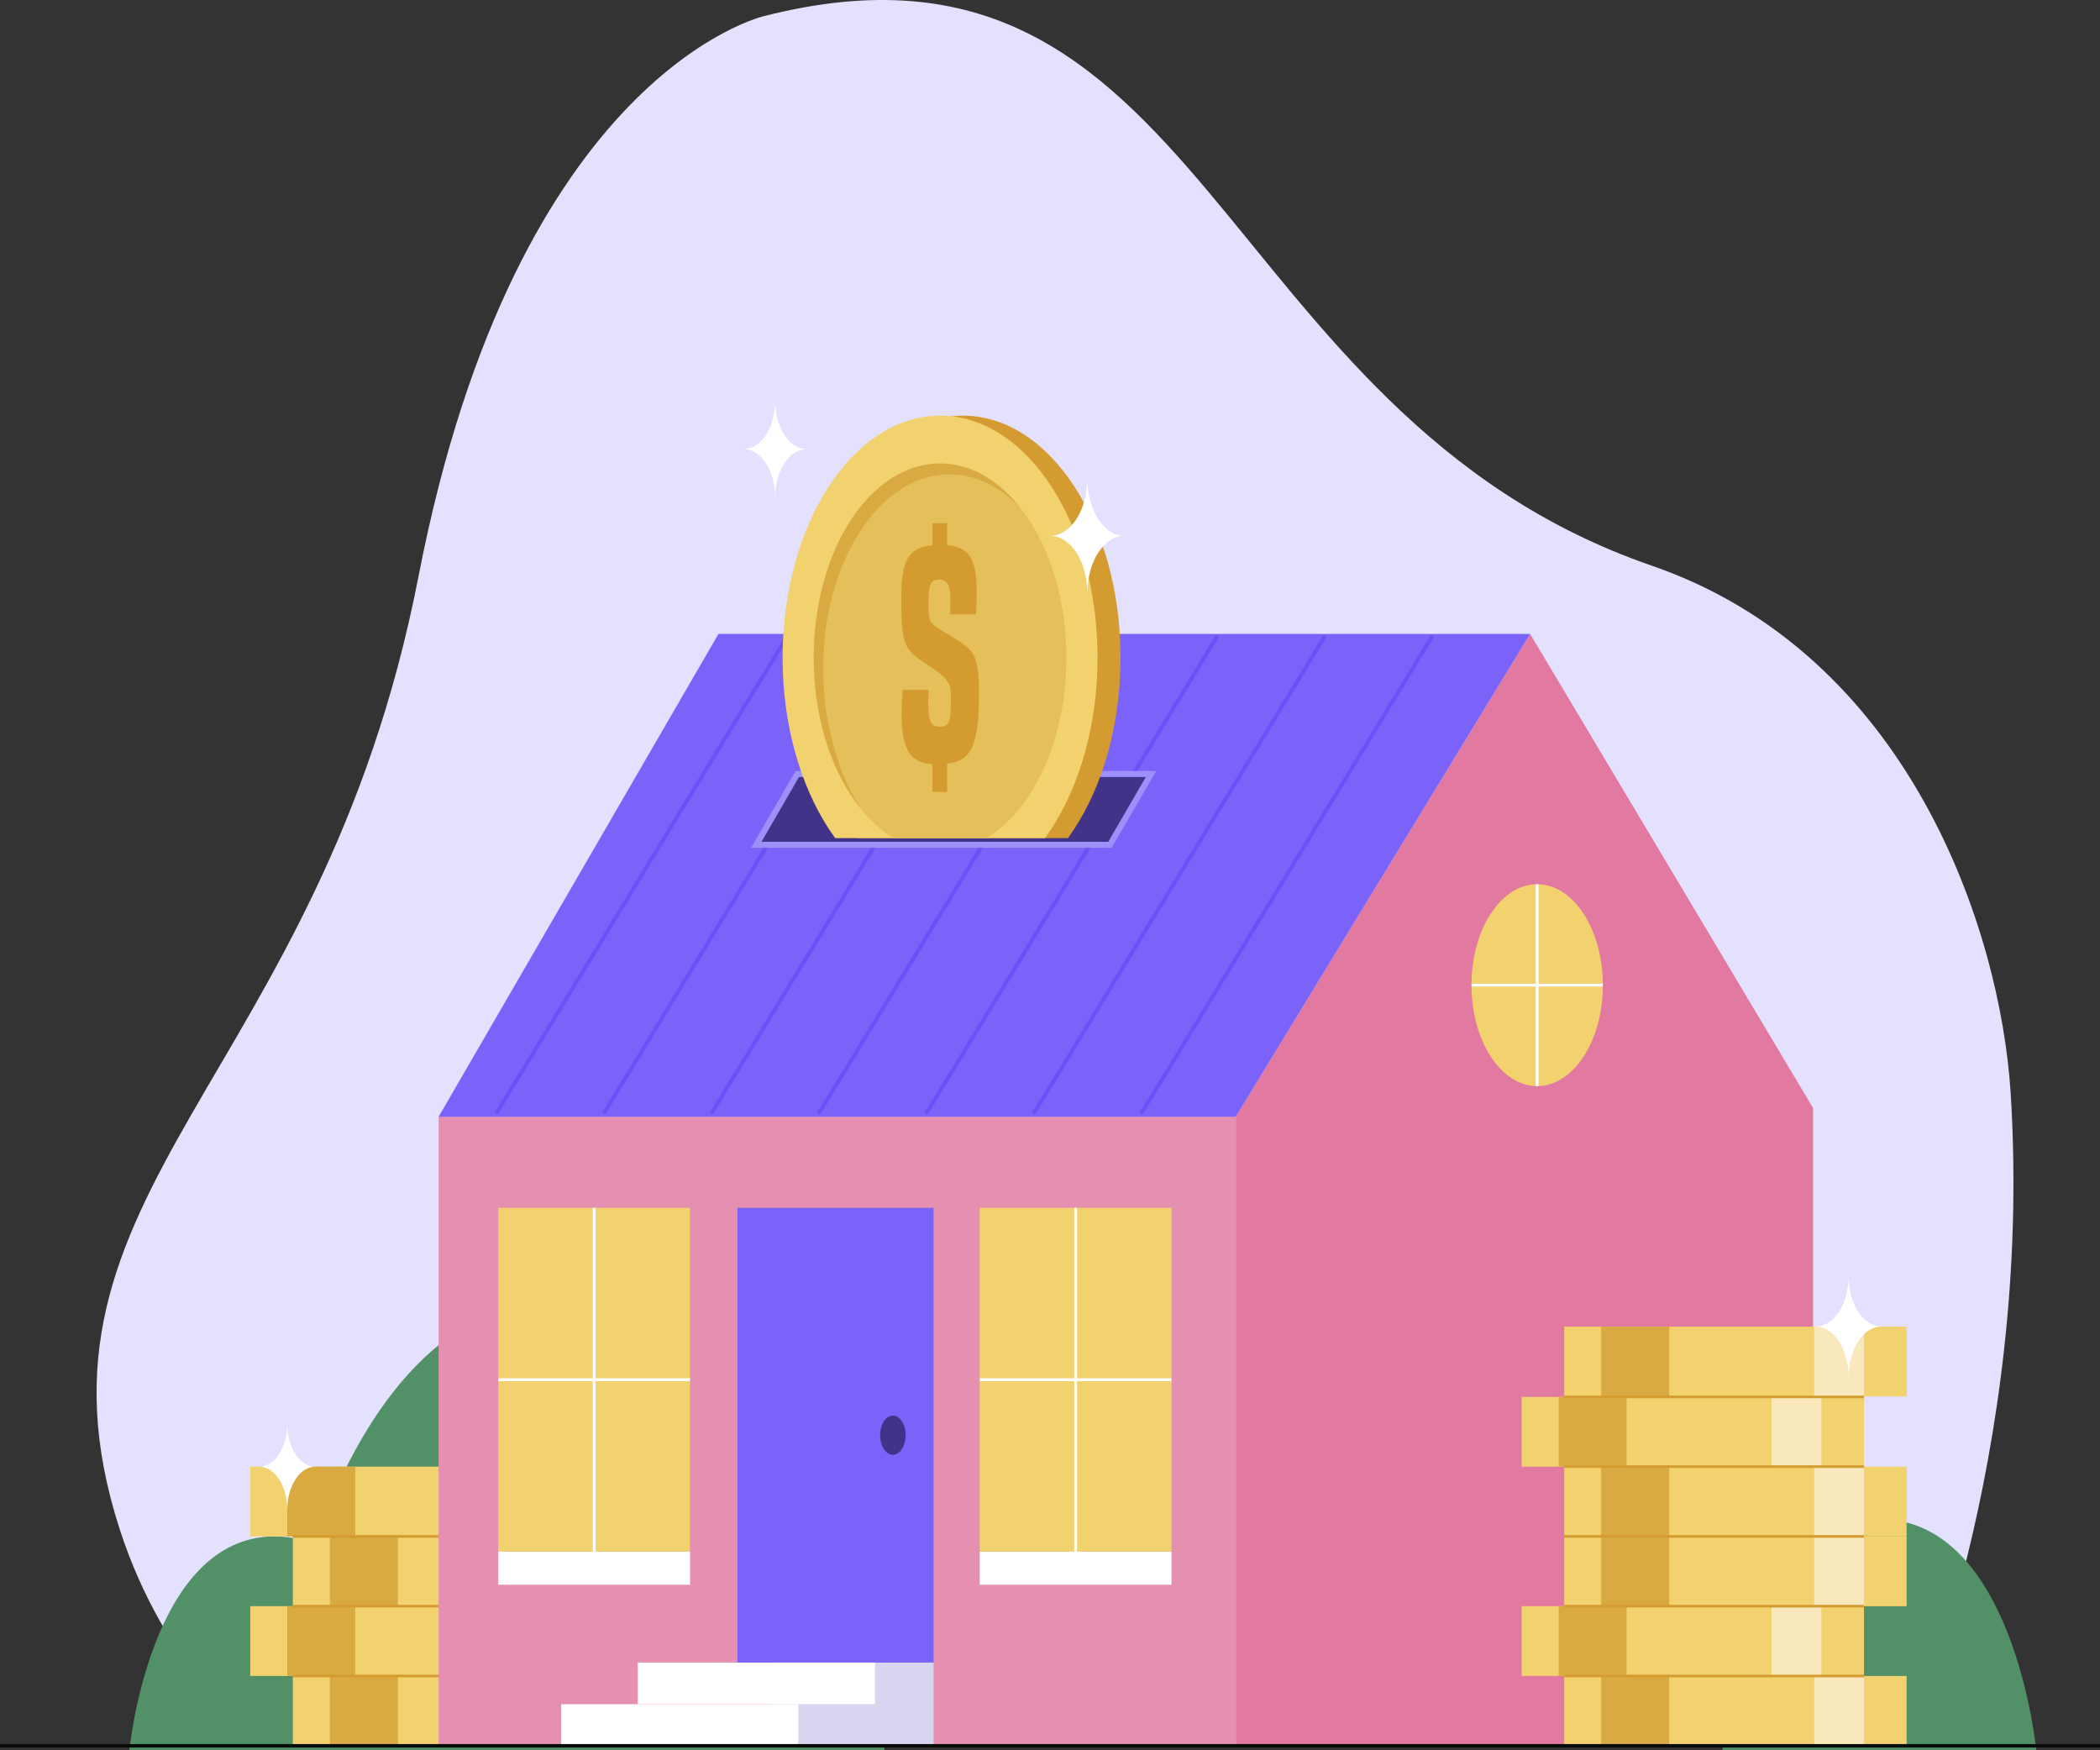 <?xml version="1.0" encoding="utf-8"?>
<!-- Generator: Adobe Illustrator 16.0.0, SVG Export Plug-In . SVG Version: 6.00 Build 0)  -->
<!DOCTYPE svg PUBLIC "-//W3C//DTD SVG 1.1//EN" "http://www.w3.org/Graphics/SVG/1.1/DTD/svg11.dtd">
<svg version="1.1" id="Layer_1" xmlns="http://www.w3.org/2000/svg" xmlns:xlink="http://www.w3.org/1999/xlink" x="0px" y="0px"
	 width="600px" height="500px" viewBox="-95.42 -139.05 600 500" style="enable-background:new -95.42 -139.05 600 500;"
	 xml:space="preserve">
<rect x="-95.42" y="-139.05" width="600" height="500" fill="#333333" stroke="none"/>
<g id="BACKGROUND">
</g>
<g id="OBJECTS">
	<g>
		<g>
			<g>
				<g>
					<g>
						<path style="fill:#E3E1FD;" d="M479.05,173.14C476.1,126.56,450.06,47.9,376.52,22.55
							C250.46-20.92,249.25-166.51,123.03-134.49c0,0-70.86,15.84-98.87,160.05S-92.55,200.85-61.22,297.81
							c13.05,40.38,39.34,60.75,39.34,60.75l471.21,1.1C449.33,359.67,485.66,277.49,479.05,173.14z"/>
					</g>
				</g>
				<g>
					<g>
						<path id="XMLID_12_" style="fill:#529068;" d="M396.71,360.95h89.66c0,0-6.36-66.05-44.83-66.05
							C403.07,294.91,396.71,360.95,396.71,360.95z"/>
						<path id="XMLID_13_" style="fill:#529068;" d="M-19.21,360.95h176.5c0,0-12.54-129.99-88.25-129.99
							C-6.67,230.96-19.21,360.95-19.21,360.95z"/>
						<path id="XMLID_14_" style="fill:#529068;" d="M-58.45,360.95h82.94c0,0-5.9-61.09-41.47-61.09S-58.45,360.95-58.45,360.95z"
							/>
						<g>
							<g>
								<g>
									<g>
										<rect x="-23.92" y="319.78" style="fill:#F2D16F;" width="97.83" height="19.94"/>
										<rect x="-13.34" y="319.78" style="fill:#D9AA41;" width="19.44" height="19.94"/>
										<rect x="47.5" y="319.78" style="fill:#F8E8BB;" width="14.25" height="19.94"/>
									</g>
									<g>
										<rect x="-23.92" y="279.92" style="fill:#F2D16F;" width="97.83" height="19.94"/>
										<rect x="-13.34" y="279.92" style="fill:#D9AA41;" width="19.44" height="19.94"/>
										<rect x="47.5" y="279.92" style="fill:#F8E8BB;" width="14.25" height="19.94"/>
									</g>
									<g>
										<rect x="-11.75" y="339.73" style="fill:#F2D16F;" width="97.82" height="19.94"/>
										<rect x="-1.17" y="339.73" style="fill:#D9AA41;" width="19.44" height="19.94"/>
										<rect x="59.65" y="339.73" style="fill:#F8E8BB;" width="14.25" height="19.94"/>
									</g>
									<g>
										<rect x="-11.75" y="299.86" style="fill:#F2D16F;" width="97.82" height="19.94"/>
										<rect x="-1.17" y="299.86" style="fill:#D9AA41;" width="19.44" height="19.94"/>
										<rect x="59.65" y="299.86" style="fill:#F8E8BB;" width="14.25" height="19.94"/>
									</g>
									
										<line style="fill:none;stroke:#D49C30;stroke-width:0.746;stroke-miterlimit:10;" x1="73.91" y1="339.73" x2="-11.75" y2="339.73"/>
									
										<line style="fill:none;stroke:#D49C30;stroke-width:0.746;stroke-miterlimit:10;" x1="73.91" y1="319.78" x2="-11.75" y2="319.78"/>
									
										<line style="fill:none;stroke:#D49C30;stroke-width:0.746;stroke-miterlimit:10;" x1="73.91" y1="299.86" x2="-11.75" y2="299.86"/>
								</g>
							</g>
						</g>
						<path style="fill:#FFFFFF;" d="M-13.34,292.25L-13.34,292.25c0-6.8-3.59-12.3-8.01-12.3l0,0c4.43,0,8.01-5.52,8.01-12.3l0,0
							c0,6.8,3.59,12.3,8.01,12.3l0,0C-9.75,279.92-13.34,285.45-13.34,292.25z"/>
						<g>
							<g>
								<polygon style="fill:#E279A1;" points="257.65,179.97 341.76,42.04 422.61,177.49 422.61,359.67 257.65,359.67 								"/>
								<rect x="29.9" y="179.97" style="fill:#E590B1;" width="227.75" height="179.7"/>
								<polygon style="fill:#7B62F9;" points="341.76,42.04 109.86,42.04 29.9,179.97 257.65,179.97 								"/>
								<g>
									<g>
										<rect x="46.94" y="205.99" style="fill:#F2D16F;" width="54.79" height="98.22"/>
										<rect x="46.94" y="304.22" style="fill:#FFFFFF;" width="54.79" height="9.44"/>
										
											<line style="fill:none;stroke:#FFFFFF;stroke-width:0.804;stroke-miterlimit:10;" x1="74.35" y1="205.99" x2="74.35" y2="308.92"/>
										
											<line style="fill:none;stroke:#FFFFFF;stroke-width:0.804;stroke-miterlimit:10;" x1="46.94" y1="255.09" x2="101.74" y2="255.09"/>
									</g>
									<g>
										<rect x="184.5" y="205.99" style="fill:#F2D16F;" width="54.79" height="98.22"/>
										<rect x="184.5" y="304.22" style="fill:#FFFFFF;" width="54.79" height="9.44"/>
										
											<line style="fill:none;stroke:#FFFFFF;stroke-width:0.804;stroke-miterlimit:10;" x1="211.9" y1="205.99" x2="211.9" y2="308.92"/>
										
											<line style="fill:none;stroke:#FFFFFF;stroke-width:0.804;stroke-miterlimit:10;" x1="184.5" y1="255.09" x2="239.29" y2="255.09"/>
									</g>
									<rect x="115.26" y="205.99" style="fill:#7B62F9;" width="56.05" height="129.93"/>
									<rect x="125.66" y="335.9" style="fill:#D9D5F0;" width="45.66" height="23.75"/>
									<g>
										<rect x="86.81" y="335.9" style="fill:#FFFFFF;" width="67.76" height="11.87"/>
										<rect x="64.92" y="347.79" style="fill:#FFFFFF;" width="67.76" height="11.87"/>
									</g>
									<ellipse style="fill:#413387;" cx="159.69" cy="270.93" rx="3.64" ry="5.59"/>
								</g>
								<g>
									<ellipse style="fill:#F2D16F;" cx="343.77" cy="142.38" rx="18.77" ry="28.84"/>
									
										<line style="fill:none;stroke:#FFFFFF;stroke-width:0.804;stroke-miterlimit:10;" x1="343.77" y1="113.54" x2="343.77" y2="171.22"/>
									
										<line style="fill:none;stroke:#FFFFFF;stroke-width:0.804;stroke-miterlimit:10;" x1="325.02" y1="142.38" x2="362.54" y2="142.38"/>
								</g>
								<g>
									
										<line style="fill:none;stroke:#6C50F9;stroke-width:1.108;stroke-linecap:round;stroke-linejoin:round;stroke-miterlimit:10;" x1="313.59" y1="43.05" x2="230.9" y2="178.68"/>
									
										<line style="fill:none;stroke:#6C50F9;stroke-width:1.108;stroke-linecap:round;stroke-linejoin:round;stroke-miterlimit:10;" x1="282.89" y1="43.05" x2="200.18" y2="178.68"/>
									
										<line style="fill:none;stroke:#6C50F9;stroke-width:1.108;stroke-linecap:round;stroke-linejoin:round;stroke-miterlimit:10;" x1="252.16" y1="43.05" x2="169.47" y2="178.68"/>
									
										<line style="fill:none;stroke:#6C50F9;stroke-width:1.108;stroke-linecap:round;stroke-linejoin:round;stroke-miterlimit:10;" x1="221.44" y1="43.05" x2="138.75" y2="178.68"/>
									
										<line style="fill:none;stroke:#6C50F9;stroke-width:1.108;stroke-linecap:round;stroke-linejoin:round;stroke-miterlimit:10;" x1="190.74" y1="43.05" x2="108.05" y2="178.68"/>
									
										<line style="fill:none;stroke:#6C50F9;stroke-width:1.108;stroke-linecap:round;stroke-linejoin:round;stroke-miterlimit:10;" x1="160.02" y1="43.05" x2="77.32" y2="178.68"/>
									
										<line style="fill:none;stroke:#6C50F9;stroke-width:1.108;stroke-linecap:round;stroke-linejoin:round;stroke-miterlimit:10;" x1="129.31" y1="43.05" x2="46.6" y2="178.68"/>
								</g>
							</g>
							<g>
								<g>
									<polygon style="fill:#413387;" points="120.66,102.29 132.37,82.06 233.44,82.06 221.71,102.29 									"/>
									<polygon style="fill:none;stroke:#9D90FB;stroke-width:1.709;stroke-miterlimit:10;" points="120.66,102.29 132.37,82.06 
										233.44,82.06 221.71,102.29 									"/>
								</g>
								<g>
									<g>
										<defs>
											<rect id="SVGID_1_" x="125.86" y="-36.78" width="101.52" height="137.16"/>
										</defs>
										<clipPath id="SVGID_2_">
											<use xlink:href="#SVGID_1_"  style="overflow:visible;"/>
										</clipPath>
										<g style="clip-path:url(#SVGID_2_);">
											<ellipse style="fill:#D49C30;" cx="179.74" cy="48.82" rx="44.99" ry="69.13"/>
											<g>
												<g>
													<ellipse style="fill:#F2D16F;" cx="173.17" cy="48.82" rx="44.99" ry="69.13"/>
													<ellipse style="fill:#E5BF5A;" cx="173.17" cy="48.82" rx="36.09" ry="55.45"/>
													<path style="fill:#D9AA41;" d="M139.76,51.91c0-30.62,16.16-55.45,36.09-55.45c7.46,0,14.4,3.47,20.15,9.44
														c-6.22-7.84-14.17-12.55-22.83-12.55c-19.93,0-36.09,24.83-36.09,55.46c0,17.35,5.19,32.83,13.3,42.99
														c-3.61-5.63-6.42-12.44-8.21-20.01C140.61,65.63,139.76,58.92,139.76,51.91z"/>
												</g>
												<g>
													<path style="fill:#D49C30;" d="M170.97,87.22v-7.95c-5.85-0.41-8.77-3.47-8.77-14.31c0-2.75,0.13-5.11,0.34-6.94h7.38
														c-0.06,0.81-0.13,1.85-0.13,3.18c0,4.71,0.21,7.35,3.2,7.35c2.92,0,3.26-1.64,3.26-7.66c0-2.95,0-3.99-1.07-5.41
														c-2.2-3.18-7.64-5.32-10.24-8.18c-2.33-2.46-2.86-5.93-2.86-15.44c0-10.93,2.13-14.6,8.92-15.12V10.4h4.19v6.33
														c6.25,0.41,8.45,3.79,8.45,13.47c0,2.75-0.13,4.71-0.26,6.24h-7.32c0.06-0.92,0.06-1.94,0.06-3.47
														c0-4.28-0.4-6.44-3.2-6.44c-2.39,0-3.05,1.22-3.05,6.33c0,5.32,0.21,5.81,2.46,7.35c2.46,1.73,4.85,2.86,6.98,4.39
														c2.99,2.25,4.99,3.27,4.99,13.79c0,14.8-1.79,19.92-9.11,20.73v8.07h-4.21V87.22z"/>
												</g>
											</g>
										</g>
									</g>
								</g>
								<path style="fill:#FFFFFF;" d="M215.25,30.39L215.25,30.39c0-9.04-4.77-16.36-10.65-16.36l0,0
									c5.88,0,10.65-7.32,10.65-16.36l0,0c0,9.04,4.77,16.36,10.63,16.36l0,0C220.01,14.03,215.25,21.35,215.25,30.39z"/>
								<path style="fill:#FFFFFF;" d="M126.05,3.1L126.05,3.1c0-7.64-4.03-13.84-9-13.84l0,0c4.97,0,9-6.2,9-13.83l0,0
									c0,7.64,4.03,13.83,9,13.83l0,0C130.09-10.76,126.05-4.54,126.05,3.1z"/>
							</g>
						</g>
						<g>
							<g>
								<g>
									<g>
										<g>
											<rect x="339.33" y="319.78" style="fill:#F2D16F;" width="97.82" height="19.94"/>
											<rect x="349.9" y="319.78" style="fill:#D9AA41;" width="19.44" height="19.94"/>
											<rect x="410.74" y="319.78" style="fill:#F8E8BB;" width="14.25" height="19.94"/>
										</g>
										<g>
											<rect x="339.33" y="260" style="fill:#F2D16F;" width="97.82" height="19.94"/>
											<rect x="349.9" y="260" style="fill:#D9AA41;" width="19.44" height="19.94"/>
											<rect x="410.74" y="260" style="fill:#F8E8BB;" width="14.25" height="19.94"/>
										</g>
										<g>
											<rect x="351.5" y="339.73" style="fill:#F2D16F;" width="97.83" height="19.94"/>
											<rect x="362.06" y="339.73" style="fill:#D9AA41;" width="19.43" height="19.94"/>
											<rect x="422.9" y="339.73" style="fill:#F8E8BB;" width="14.25" height="19.94"/>
										</g>
										<g>
											<rect x="351.5" y="299.86" style="fill:#F2D16F;" width="97.83" height="19.94"/>
											<rect x="362.06" y="299.86" style="fill:#D9AA41;" width="19.43" height="19.94"/>
											<rect x="422.9" y="299.86" style="fill:#F8E8BB;" width="14.25" height="19.94"/>
										</g>
										<g>
											<rect x="351.5" y="279.92" style="fill:#F2D16F;" width="97.83" height="19.94"/>
											<rect x="362.06" y="279.92" style="fill:#D9AA41;" width="19.43" height="19.94"/>
											<rect x="422.9" y="279.92" style="fill:#F8E8BB;" width="14.25" height="19.94"/>
										</g>
										<g>
											<rect x="351.5" y="239.93" style="fill:#F2D16F;" width="97.83" height="19.94"/>
											<rect x="362.06" y="239.93" style="fill:#D9AA41;" width="19.43" height="19.94"/>
											<rect x="422.9" y="239.93" style="fill:#F8E8BB;" width="14.25" height="19.94"/>
										</g>
										
											<line style="fill:none;stroke:#D49C30;stroke-width:0.746;stroke-miterlimit:10;" x1="437.15" y1="339.73" x2="351.5" y2="339.73"/>
										
											<line style="fill:none;stroke:#D49C30;stroke-width:0.746;stroke-miterlimit:10;" x1="437.15" y1="319.78" x2="351.5" y2="319.78"/>
										
											<line style="fill:none;stroke:#D49C30;stroke-width:0.746;stroke-miterlimit:10;" x1="437.15" y1="299.86" x2="351.5" y2="299.86"/>
										
											<line style="fill:none;stroke:#D49C30;stroke-width:0.746;stroke-miterlimit:10;" x1="437.15" y1="260" x2="351.5" y2="260"/>
										
											<line style="fill:none;stroke:#D49C30;stroke-width:0.746;stroke-miterlimit:10;" x1="437.15" y1="279.92" x2="351.5" y2="279.92"/>
									</g>
								</g>
							</g>
							<path style="fill:#FFFFFF;" d="M432.75,254.28L432.75,254.28c0-7.93-4.18-14.38-9.34-14.38l0,0c5.16,0,9.34-6.42,9.34-14.38
								l0,0c0,7.93,4.18,14.38,9.36,14.38l0,0C436.95,239.93,432.75,246.35,432.75,254.28z"/>
						</g>
					</g>
					
						<line style="fill:none;stroke:#070C09;stroke-width:0.995;stroke-miterlimit:10;" x1="504.58" y1="359.67" x2="-95.42" y2="359.67"/>
				</g>
			</g>
		</g>
	</g>
</g>
</svg>
